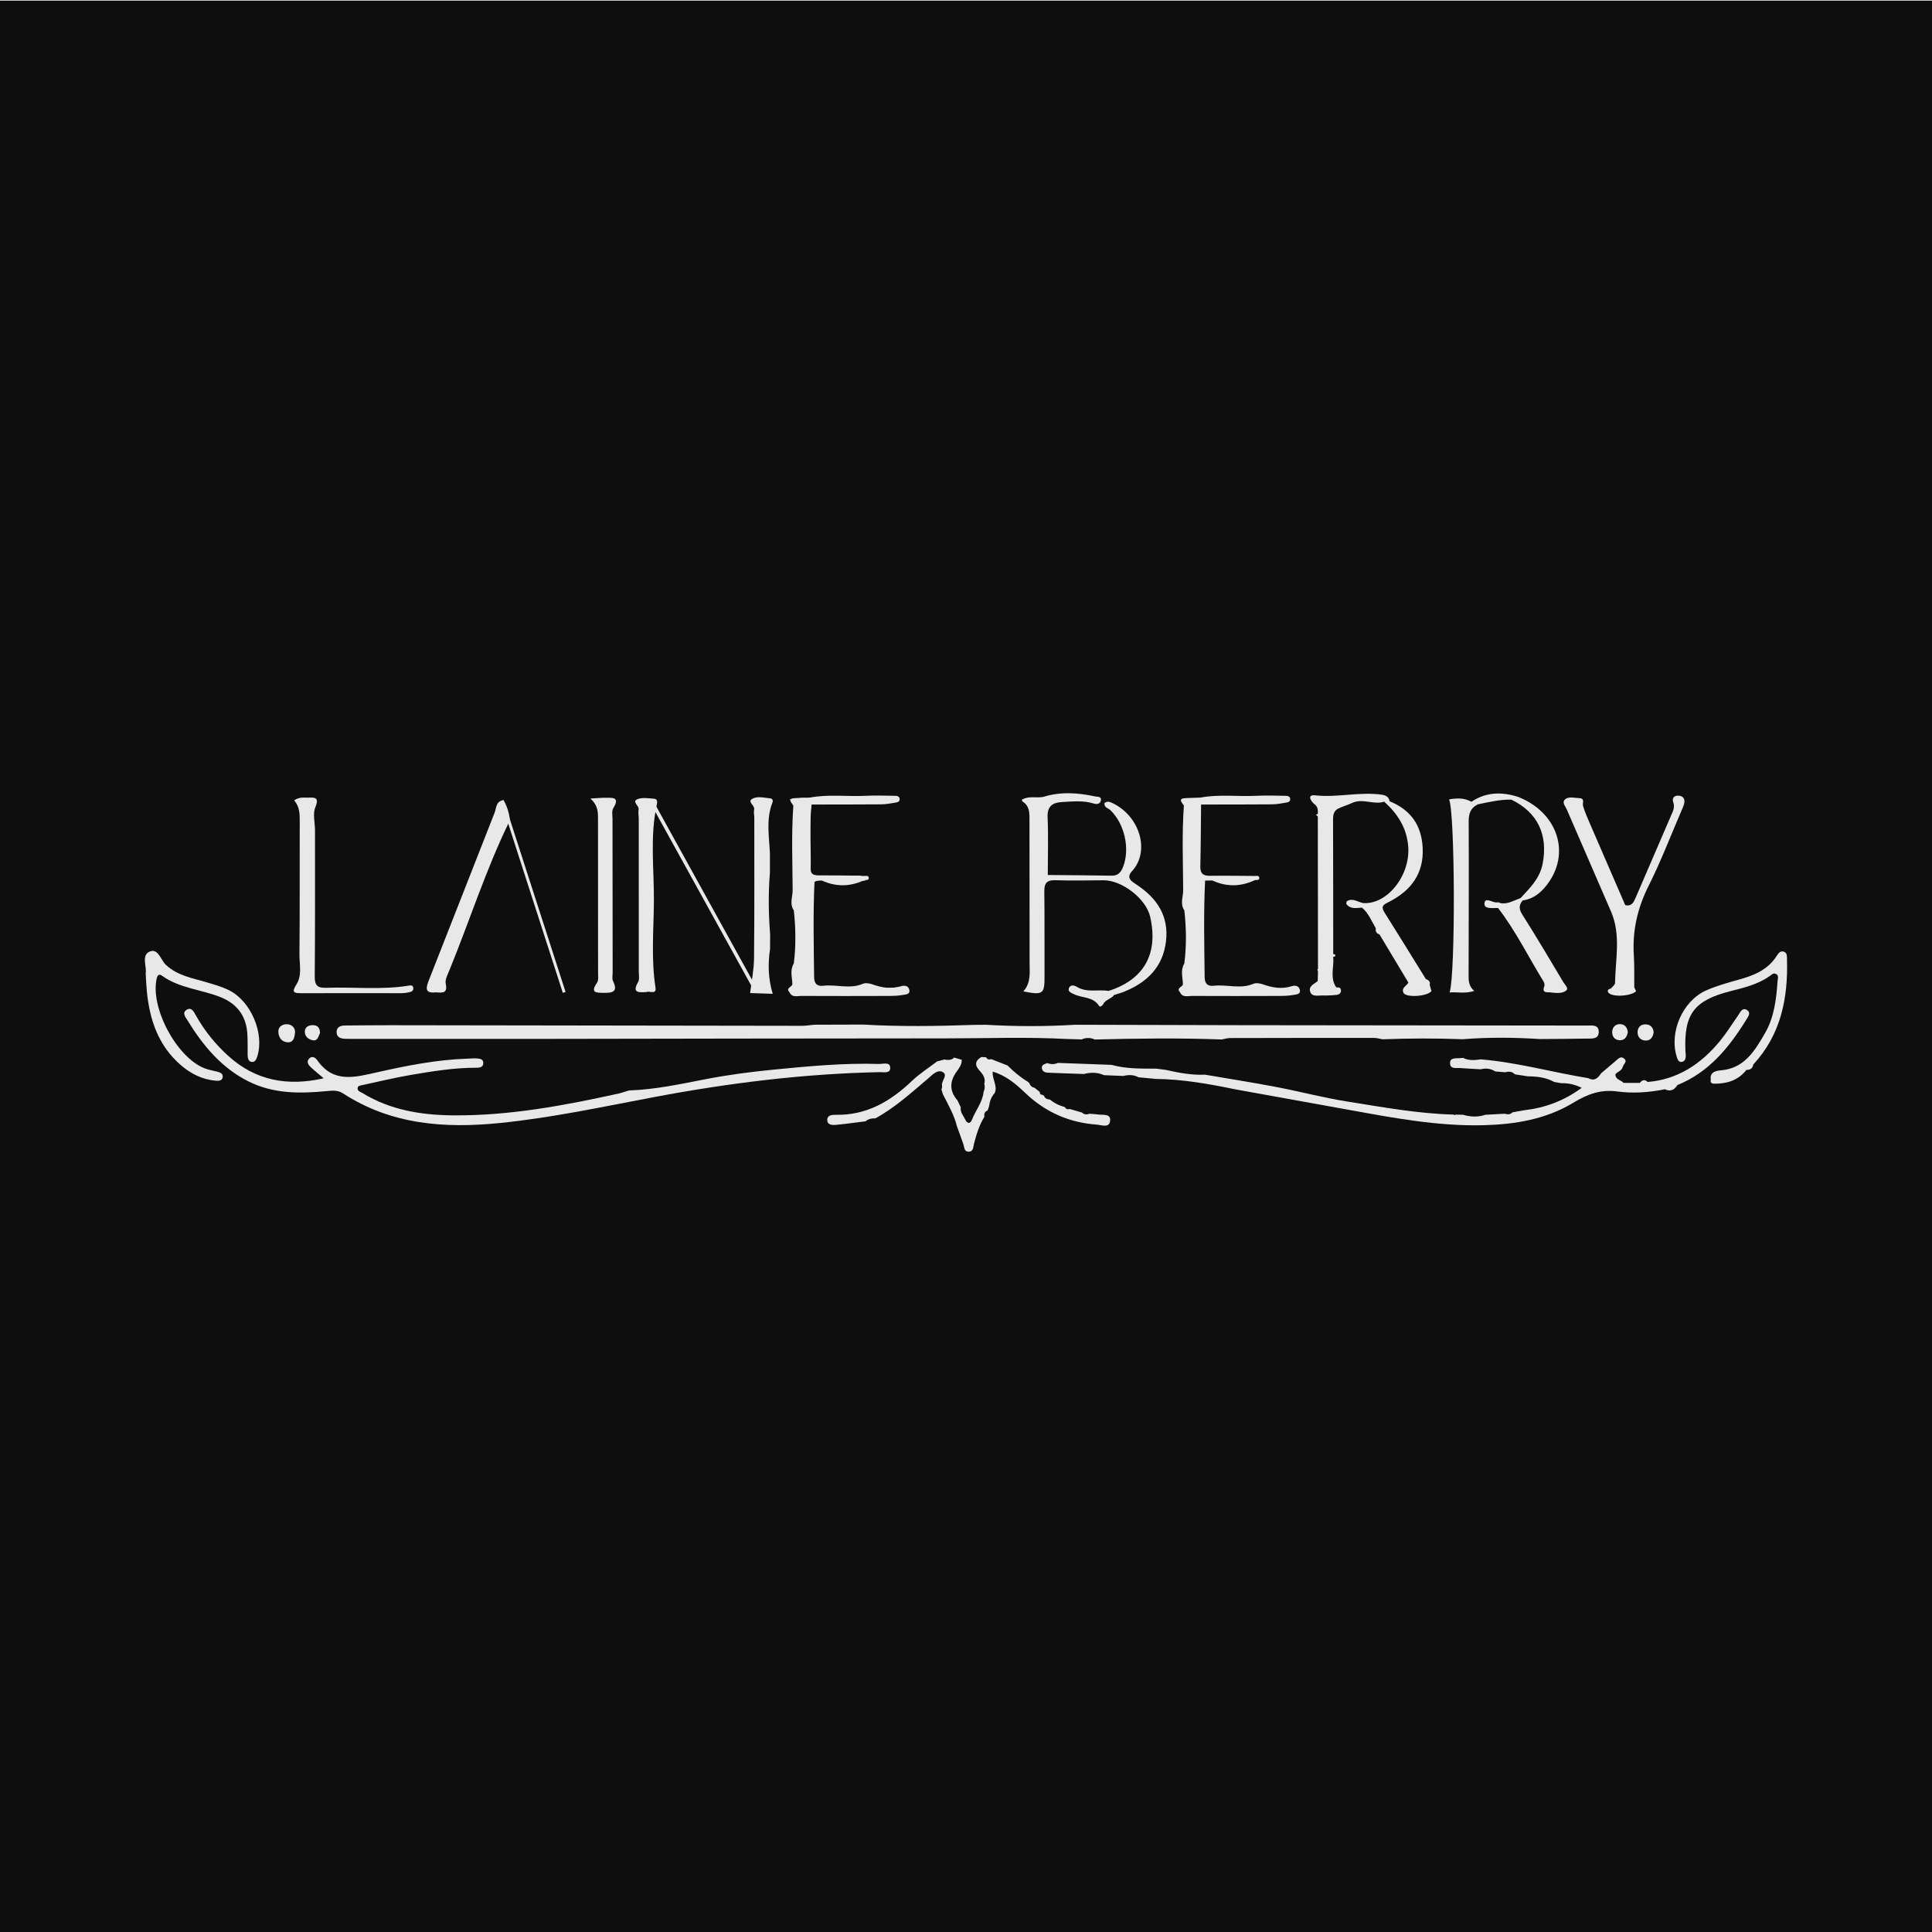<?xml version="1.0" encoding="utf-8"?>
<!-- Generator: Adobe Illustrator 17.0.0, SVG Export Plug-In . SVG Version: 6.00 Build 0)  -->
<!DOCTYPE svg PUBLIC "-//W3C//DTD SVG 1.1//EN" "http://www.w3.org/Graphics/SVG/1.1/DTD/svg11.dtd">
<svg version="1.1" id="Layer_1" xmlns="http://www.w3.org/2000/svg" xmlns:xlink="http://www.w3.org/1999/xlink" x="0px" y="0px"
	 width="200px" height="200px" viewBox="0 0 200 200" enable-background="new 0 0 200 200" xml:space="preserve">
<rect y="0.063" fill="#0E0E0E" width="200" height="200"/>
<g>
	<path fill="#E7E8E7" d="M84.289,106.078c-0.418,0.039-0.837,0.114-1.255,0.113c-14.201-0.017-28.401-0.042-42.602-0.062
		c-1.568-0.002-3.137,0.017-4.705,0.029c-0.47,0.003-0.885,0.153-0.883,0.689c0.002,0.537,0.428,0.674,0.89,0.689
		c0.297,0.009,0.593,0.011,0.89,0.011c6.23,0.001,12.46,0.007,18.69,0c14.201-0.017,28.403-0.056,42.604-0.055
		c4.192,0,8.386-0.16,12.577,0.066c0.489,0.014,0.978,0.027,1.467,0.041c0.46-0.193,0.919-0.196,1.376,0.01
		c4.377-0.112,8.754-0.165,13.131-0.004c0.286-0.051,0.572-0.145,0.858-0.146c4.977-0.013,9.955-0.018,14.932-0.013
		c0.287,0,0.574,0.092,0.861,0.142c2.768-0.106,5.536-0.112,8.305-0.007c2.659-0.215,5.32-0.191,7.98-0.019
		c1.608-0.014,3.217-0.016,4.825-0.048c0.526-0.01,1.259,0.099,1.272-0.676c0.014-0.809-0.725-0.671-1.25-0.672
		c-11.902-0.018-23.803-0.024-35.705-0.04c-5.758-0.008-11.516-0.029-17.274-0.044c-3.072,0.192-6.144,0.177-9.216,0.003
		c-0.408,0.003-0.816,0.007-1.225,0.01c-3.837,0.132-7.674,0.19-11.51-0.033C87.644,106.067,85.967,106.073,84.289,106.078z"/>
	<path fill="#E7E8E7" d="M180.762,105.574c0.195-0.316,0.526-0.725,0.11-1.002c-0.512-0.34-0.71,0.213-0.942,0.542
		c-0.609,0.862-1.163,1.77-1.828,2.586c-1.953,2.396-4.358,4.041-7.539,4.306c-0.311-0.314-0.571-0.202-0.809,0.096
		c-0.563-0.001-1.126-0.002-1.689-0.003c-0.264-0.311-0.848-0.321-0.839-0.89c0.227-0.283,0.663-0.354,0.763-0.771
		c0.069-0.289,0.527-0.545,0.13-0.865c-0.352-0.284-0.608,0.04-0.857,0.248c-0.509,0.426-1.012,0.859-1.518,1.289
		c-0.314,0.474-0.667,0.85-1.3,0.506c-3.73-0.606-7.386-1.643-11.168-1.953c-0.616,0.095-1.229,0.15-1.812-0.152
		c-0.124,0.011-0.249,0.023-0.373,0.031c-0.404,0.026-0.975-0.065-0.981,0.493c-0.008,0.683,0.631,0.496,1.054,0.53
		c0.704,0.056,1.41,0.086,2.116,0.127c0.534-0.132,1.041-0.081,1.51,0.224c0.335,0.028,0.671,0.056,1.006,0.083
		c0.377-0.095,0.734-0.096,1.026,0.216c0.441,0.068,0.883,0.136,1.324,0.204c0.954,0.013,1.89,0.107,2.745,0.584
		c0.241,0.043,0.483,0.085,0.724,0.128c0.691-0.011,1.355,0.098,2.121,0.483c-1.85,1.352-3.801,2.071-5.944,2.317
		c-0.407,0.073-0.813,0.146-1.22,0.219c-0.228,0.233-0.498,0.239-0.786,0.143c-0.671,0.035-1.343,0.07-2.014,0.106
		c-0.769,0.258-1.539,0.232-2.309,0.001c-0.264-0.005-0.527-0.009-0.791-0.014l-0.097,0.052l-0.094-0.058
		c-3.702-0.092-7.336-0.77-10.977-1.344c-2.487-0.392-4.932-1.045-7.409-1.516c-2.444-0.466-4.904-0.85-7.357-1.271
		c-1.386,0.068-2.73-0.2-4.071-0.499c-0.328-0.042-0.655-0.083-0.983-0.124c-1.549-0.006-3.103,0.033-4.617-0.392
		c-1.851-0.068-3.703-0.136-5.554-0.203c-0.368,0.17-0.74,0.152-1.114,0.021c-0.261,0.114-0.623,0.164-0.537,0.567
		c0.092,0.429,0.481,0.419,0.812,0.434c1.178,0.051,2.356,0.086,3.534,0.127c0.709-0.184,1.406-0.181,2.086,0.123
		c0.668,0.026,1.335,0.052,2.003,0.078c0.538-0.134,1.064-0.128,1.567,0.138c0.592,0.057,1.184,0.114,1.776,0.17
		c2.761,0.033,5.465,0.505,8.157,1.064c3.932,0.71,7.865,1.418,11.797,2.13c4.625,0.837,9.25,1.717,13.979,1.598
		c3.25-0.082,6.458-0.611,9.264-2.31c1.478-0.895,2.847-1.42,4.576-1.184c1.639,0.223,3.298,0.102,4.931-0.226
		c0.567,0.258,0.989,0.082,1.296-0.434C176.899,111.006,178.986,108.454,180.762,105.574z"/>
	<path fill="#E7E8E7" d="M106.571,84.771c-0.002,4.962,0.012,9.923,0.012,14.885c0,1.026,0.156,2.085-0.647,2.974
		c2.047,0.404,2.202,0.273,2.193-1.571c-0.013-2.926,0.017-5.853-0.022-8.778c-0.012-0.882,0.281-1.194,1.177-1.161
		c1.652,0.059,3.307,0.013,4.961,0.006c1.905-0.007,4.398,1.911,4.82,3.776c0.926,4.099-0.888,6.577-4.284,7.677
		c-1.109-0.176-2.287,0.222-3.345-0.442c-0.216-0.136-0.627-0.221-0.775,0.135c-0.156,0.376,0.224,0.5,0.471,0.627
		c0.865,0.448,2.035,0.235,2.653,1.248c0.084,0.137,0.34-0.034,0.408-0.179c0.237-0.501,0.844-0.549,1.139-0.968
		c0.362-0.118,0.732-0.214,1.083-0.358c2.353-0.964,3.97-2.553,4.287-5.191c0.314-2.613-0.922-4.457-3.001-5.843
		c-0.553-0.369-1.177-0.708-0.511-1.432c1.89-2.054,0.815-5.711-2.061-7.055c-0.287-0.134-0.534-0.207-0.796,0.027
		c-0.047,0.459,0.395,0.51,0.615,0.721c1.47,1.413,2.047,3.997,1.312,5.874c-0.224,0.571-0.526,0.92-1.197,0.907
		c-2.199-0.04-4.398-0.049-6.597-0.07c0.002-1.993,0.068-3.989-0.02-5.977c-0.051-1.152,0.523-1.521,1.481-1.574
		c1.096-0.06,2.199-0.186,3.284,0.151c0.28,0.087,0.651,0.086,0.743-0.282c0.116-0.47-0.309-0.393-0.571-0.449
		c-1.795-0.383-3.589-0.519-5.376,0.045c-0.716,0.141-1.48-0.122-2.167,0.26c-0.025,0.024-0.075,0.057-0.07,0.069
		c0.023,0.057,0.06,0.108,0.092,0.161C106.548,83.402,106.571,84.071,106.571,84.771z"/>
	<path fill="#E7E8E7" d="M113.671,115.371c-0.293-0.044-0.59-0.052-0.886-0.076c-0.285,0.106-0.551,0.098-0.782-0.127
		c-0.42-0.122-0.841-0.245-1.261-0.367c-0.228,0.071-0.404,0.012-0.517-0.205c-0.574-0.143-1.089-0.403-1.546-0.778
		c-0.294-0.003-0.512-0.121-0.618-0.409c-0.06-0.007-0.112-0.033-0.154-0.077c-0.181-0.008-0.286-0.086-0.263-0.283
		c-0.181-0.147-0.363-0.295-0.544-0.442c-0.286-0.054-0.469-0.221-0.546-0.502c-0.065-0.015-0.11-0.052-0.137-0.113
		c-0.784-0.469-1.477-1.052-2.12-1.697c-0.559-0.218-1.119-0.436-1.678-0.654c-0.224,0.066-0.42,0.054-0.533-0.191
		c-0.166-0.01-0.333-0.02-0.499-0.03c-0.66,0.401-0.707,0.847-0.174,1.423c0.339,0.366,0.646,0.795,0.479,1.363
		c0.092,0.284,0.042,0.557-0.071,0.823c-0.112,1.077-0.82,1.906-1.2,2.872c-0.189,0.48-0.493,0.419-0.696,0.001
		c-0.197-0.406-0.543-0.766-0.467-1.274c-0.115-0.243-0.231-0.486-0.346-0.728c-0.853-0.964-0.799-1.969-0.086-2.963
		c0.273-0.381,0.549-0.734,0.534-1.228c-0.262-0.077-0.524-0.155-0.786-0.232c-0.297,0.308-0.665,0.258-1.034,0.203
		c-0.247,0.068-0.493,0.135-0.74,0.203c-0.866,0.663-1.8,1.253-2.584,2.002c-2.22,2.12-4.701,3.581-7.884,3.518
		c-0.384-0.008-0.884,0.035-0.895,0.499c-0.015,0.581,0.531,0.578,0.947,0.538c1.005-0.097,2.006-0.239,3.009-0.362
		c0.296-0.25,0.647-0.319,1.022-0.305c2.014-1.094,3.693-2.627,5.424-4.096c0.439-0.373,0.981-0.985,1.525-0.714
		c0.641,0.319-0.17,0.946-0.041,1.458c0.028,0.111-0.04,0.246-0.064,0.37c0.049,0.159,0.099,0.318,0.148,0.477
		c0.539,1.078,1.159,2.121,1.449,3.308c0.226,0.628,0.459,1.254,0.676,1.886c0.105,0.305,0.066,0.743,0.509,0.759
		c0.534,0.019,0.496-0.473,0.586-0.818c0.254-0.974,0.542-1.934,1.081-2.798c-0.064-0.304,0.03-0.529,0.326-0.654
		c0.047-0.126,0.093-0.253,0.14-0.379c0.079-0.522,0.22-1.018,0.596-1.415c0.334-0.742-0.276-1.414-0.205-2.224
		c1.397,0.415,2.414,1.296,3.375,2.214c2.079,1.987,4.543,3.065,7.392,3.273c0.496,0.036,1.301,0.382,1.388-0.388
		C115.009,115.255,114.176,115.446,113.671,115.371z"/>
	<path fill="#E7E8E7" d="M82.374,85.529c0.007,5.073,0.008,10.146,0.002,15.219c0,0.403,0.145,0.86-0.29,1.163l-0.022,0.038
		c-0.259,1.066,0.582,0.724,1.002,0.702c2.918-0.154,5.837-0.069,8.755-0.064c0.718,0.001,1.436,0.055,2.154,0.085
		c-0.042-0.191-0.085-0.383-0.127-0.574l-0.066,0.048l-0.077-0.027c-3.069,0.384-6.149,0.116-9.224,0.152
		c-0.698,0.008-0.584-0.593-0.583-1.044c0.007-2.878,0.081-5.757,0.002-8.632c-0.033-1.206,0.351-1.54,1.508-1.455
		c1.39,0.101,2.792,0.024,4.189,0.024c-0.284-0.616-0.67-0.514-1.019-0.519c-1.27-0.019-2.539-0.03-3.809-0.026
		c-0.475,0.002-0.861-0.075-0.847-0.661c0.054-2.236-0.168-4.476,0.099-6.708c-0.475-1.092-1.31-0.478-2.266-0.515
		C82.524,83.668,82.372,84.611,82.374,85.529z"/>
	<path fill="#E7E8E7" d="M166.779,94.378c1.033,2.402,0.453,4.909,0.409,7.377c-0.003,0.198-0.284,0.391-0.436,0.587
		c-0.277,0.028-0.406,0.226-0.247,0.42c0.404,0.493,2.365,0.365,2.863-0.153c-0.063-0.133-0.126-0.267-0.19-0.4
		c-0.012-1.101,0.025-2.206-0.044-3.303c-0.162-2.556,0.377-4.91,1.535-7.217c1.269-2.525,2.279-5.18,3.401-7.78
		c0.1-0.233,0.211-0.466,0.27-0.71c0.108-0.444-0.06-0.781-0.528-0.83c-0.475-0.05-0.765,0.222-0.594,0.697
		c0.185,0.514-0.038,0.911-0.219,1.332c-1.219,2.836-2.447,5.669-3.666,8.505c-0.21,0.489-0.417,0.955-1.09,0.795
		c-1.193-2.751-2.389-5.501-3.577-8.255c-0.284-0.658-0.578-1.317-0.789-1.999c-0.095-0.309,0.242-0.806-0.404-0.82
		c-0.497-0.011-1.075-0.217-1.469,0.139c-0.341,0.309,0.047,0.704,0.189,1.033C163.717,87.325,165.26,90.847,166.779,94.378z"/>
	<path fill="#E7E8E7" d="M184.988,99.289c-0.009-0.298,0.029-0.636-0.309-0.765c-0.341-0.13-0.567,0.125-0.723,0.378
		c-0.941,1.532-2.461,2.1-4.085,2.547c-1.099,0.303-2.209,0.619-3.248,1.079c-2.443,1.082-3.842,4.324-3.051,6.859
		c0.079,0.252,0.171,0.54,0.443,0.546c0.351,0.007,0.493-0.28,0.494-0.613c0.001-0.169-0.027-0.337-0.034-0.506
		c-0.164-3.852,0.897-5.248,4.661-6.21c1.392-0.356,2.8-0.687,4.012-1.527c0.2-0.138,0.403-0.381,0.671-0.267
		c0.369,0.156,0.207,0.515,0.19,0.782c-0.121,1.868-0.36,3.759-1.304,5.376c-1.032,1.768-2.102,3.632-4.561,3.833
		c-0.376,0.031-1.194,0.123-1.042,0.972c-0.085,0.28,0.102,0.407,0.311,0.41c1.318,0.017,2.499-0.317,3.357-1.407l0.007-0.016
		c0.373-0.01,0.661-0.13,0.714-0.553C184.361,107.112,185.109,103.34,184.988,99.289z"/>
	<path fill="#E7E8E7" d="M150.066,102.736c0.812-0.061,1.596,0.154,2.551-0.159c-0.646-0.545-0.587-1.178-0.586-1.796
		c0.007-5.256,0.031-10.512,0.007-15.768c-0.004-0.817,0.22-1.395,0.958-1.751c1.144-0.232,2.282-0.508,3.462-0.484
		c2.745,1.334,3.814,3.667,3.232,6.654c-0.299,1.534-1.322,2.488-2.279,3.538c-0.665,0.229-1.283,0.638-2.036,0.532
		c-0.119-0.032-0.247-0.11-0.355-0.088c-0.475,0.098-1.277-0.621-1.35,0.092c-0.067,0.652,0.868,0.466,1.414,0.496
		c1.83,2.38,3.148,5.078,4.714,7.622c0.079,0.128,0.118,0.343,0.068,0.478c-0.126,0.338-0.139,0.608,0.296,0.614
		c0.662,0.008,1.396,0.251,1.96-0.169c0.31-0.231-0.125-0.604-0.281-0.865c-1.403-2.356-2.803-4.715-4.268-7.032
		c-0.358-0.565-0.329-0.968,0.047-1.436c1.26-0.172,2.102-0.984,2.761-1.957c2.193-3.24,0.687-7.253-3.255-8.773
		c-1.676-0.527-3.293-0.501-4.803,0.516c-0.735-0.41-1.505-0.394-2.317-0.246C150.625,84.069,150.682,100.813,150.066,102.736z"/>
	<path fill="#E7E8E7" d="M123.378,103.098c3.004,0.016,6.008,0.01,9.012,0.001c0.506-0.002,1.02-0.013,1.515-0.104
		c0.28-0.051,0.78-0.052,0.646-0.561c-0.106-0.402-0.504-0.449-0.843-0.341c-1.024,0.326-1.992,0.154-2.972-0.195
		c-0.304-0.108-0.716-0.172-0.992-0.054c-1.349,0.578-2.735,0.04-4.092,0.202c-0.615,0.073-0.939-0.204-0.946-0.868
		c-0.04-3.341-0.117-6.681,0.045-10.02c0.25-0.004,0.499-0.008,0.749-0.012c1.446,0.669,2.891,0.655,4.336-0.003
		c0.062-0.03,0.127-0.045,0.195-0.047c0.175,0.024,0.335-0.024,0.33-0.217c-0.005-0.195-0.172-0.229-0.343-0.201
		c-1.596-0.008-3.193-0.034-4.789-0.018c-0.685,0.007-0.987-0.235-0.97-0.955c0.049-2.14,0.054-4.28,0.076-6.421
		c2.444-0.004,4.889,0.003,7.333-0.019c0.499-0.004,1-0.101,1.495-0.183c0.196-0.033,0.427-0.108,0.396-0.388
		c-0.031-0.276-0.278-0.309-0.474-0.312c-1.011-0.016-2.025-0.052-3.034-0.001c-1.925,0.097-3.862-0.179-5.778,0.184
		c-0.503,0.017-1.007,0.031-1.51,0.053c-0.87,0.039-0.43,0.435-0.207,0.77c-0.212,2.919-0.089,5.842-0.074,8.763
		c0.004,0.691-0.345,1.423,0.121,2.091c0.202,1.833,0.236,3.666-0.003,5.499c-0.412,0.67-0.177,1.386-0.148,2.087
		c0.061,0.35-0.751,0.408-0.297,0.889C122.418,103.297,122.95,103.096,123.378,103.098z"/>
	<path fill="#E7E8E7" d="M82.95,103.098c3.004,0.016,6.008,0.01,9.012,0.001c0.506-0.002,1.02-0.013,1.515-0.104
		c0.28-0.051,0.78-0.052,0.646-0.561c-0.106-0.402-0.504-0.449-0.843-0.341c-1.024,0.326-1.992,0.154-2.972-0.195
		c-0.304-0.108-0.716-0.172-0.992-0.054c-1.349,0.578-2.735,0.04-4.092,0.202c-0.615,0.073-0.939-0.204-0.946-0.868
		c-0.04-3.341-0.117-6.681,0.045-10.02c0.25-0.004,0.499-0.008,0.749-0.012c1.446,0.669,2.891,0.655,4.336-0.003
		c0.062-0.03,0.127-0.045,0.195-0.047c0.175,0.024,0.335-0.024,0.33-0.217c-0.005-0.195-0.172-0.229-0.343-0.201
		c-1.596-0.008-3.193-0.034-4.789-0.018c-0.685,0.007-0.987-0.235-0.97-0.955c0.049-2.14,0.054-4.28,0.076-6.421
		c2.444-0.004,4.889,0.003,7.333-0.019c0.499-0.004,1-0.101,1.495-0.183c0.196-0.033,0.427-0.108,0.396-0.388
		c-0.031-0.276-0.278-0.309-0.474-0.312c-1.011-0.016-2.025-0.052-3.034-0.001c-1.925,0.097-3.862-0.179-5.778,0.184
		c-0.503,0.017-1.007,0.031-1.51,0.053c-0.87,0.039-0.43,0.435-0.207,0.77c-0.212,2.919-0.089,5.842-0.074,8.763
		c0.004,0.691-0.345,1.423,0.121,2.091c0.202,1.833,0.236,3.666-0.003,5.499c-0.412,0.67-0.177,1.386-0.148,2.087
		c0.061,0.35-0.751,0.408-0.297,0.889C81.99,103.297,82.522,103.096,82.95,103.098z"/>
	<path fill="#E7E8E7" d="M166.893,106.786c-0.028,0.505,0.259,0.906,0.825,0.899c0.501-0.007,0.706-0.383,0.793-0.819
		c-0.043-0.495-0.298-0.823-0.779-0.848C167.241,105.992,166.918,106.337,166.893,106.786z"/>
	<path fill="#E7E8E7" d="M135.637,102.684c0.191,0.535,0.788,0.355,1.228,0.367c0.501,0.013,1.005-0.007,1.503-0.061
		c0.255-0.028,0.485-0.2,0.446-0.505c-0.033-0.261-0.252-0.295-0.479-0.263c-0.696-1.001-0.216-2.12-0.32-3.18
		c0.124-0.01,0.258-0.028,0.211-0.195c-0.013-0.046-0.138-0.061-0.211-0.09c-0.003-4.644-0.002-9.288-0.018-13.932
		c-0.002-0.451,0.065-0.826,0.462-1.084c0.483-0.25,1.02-0.392,1.499-0.615c1.123-0.522,2.244,0.224,3.335-0.137
		c1.372,1.238,2.318,2.68,2.483,4.596c0.258,2.993-2.142,6.075-4.668,5.902c-0.55-0.109-1.062-0.548-1.659-0.21
		c-0.065,0.037-0.11,0.262-0.064,0.32c0.431,0.548,1.032,0.394,1.603,0.358c0.69,0.574,0.999,1.404,1.438,2.147
		c-0.067,0.329,0.078,0.53,0.382,0.635c0.996,1.659,1.992,3.319,2.987,4.978c-0.171,0.352-0.75,0.523-0.512,1.052
		c0.242,0.537,2.464,0.396,2.899-0.171c-0.06-0.209-0.119-0.418-0.178-0.628c0.086-0.348-0.11-0.513-0.4-0.618
		c-1.423-2.295-2.832-4.598-4.275-6.879c-0.458-0.724-0.038-0.85,0.522-1.141c2.223-1.156,3.548-2.898,3.425-5.544
		c-0.11-2.361-1.25-3.957-3.425-4.839c-0.067-0.467-0.43-0.627-0.81-0.681c-2.306-0.327-4.604,0.326-6.922,0.065
		c-0.611-0.069-0.657,0.316-0.114,0.867c0.401,0.246,0.448,0.632,0.415,1.05c-0.063,0.031-0.126,0.062-0.189,0.092
		c0.063,0.063,0.126,0.126,0.189,0.189c0.006,5.256,0.012,10.513,0.018,15.769c-0.023,0.026-0.067,0.055-0.064,0.076
		c0.01,0.063,0.04,0.122,0.062,0.183c-0.008,0.333-0.015,0.666-0.023,0.999C136.05,101.868,135.422,102.08,135.637,102.684z"/>
	<path fill="#E7E8E7" d="M169.521,106.83c-0.018,0.532,0.326,0.878,0.848,0.888c0.479,0.009,0.733-0.336,0.816-0.84
		c-0.028-0.441-0.265-0.783-0.738-0.831C169.918,105.994,169.54,106.286,169.521,106.83z"/>
	<path fill="#E7E8E7" d="M92.154,110.516c-0.032-0.626-0.747-0.361-1.16-0.374c-3.612-0.116-7.205,0.226-10.791,0.573
		c-2.402,0.233-4.807,0.543-7.174,1.005c-2.62,0.511-5.224,1.069-7.902,1.164c-0.322,0.097-0.644,0.195-0.966,0.292
		c-5.717,1.264-11.472,2.347-17.347,2.284c-3.228-0.034-6.425-0.552-9.273-2.297c-0.21-0.129-0.518-0.19-0.523-0.492
		c-0.004-0.262,0.253-0.291,0.457-0.335c1.699-0.361,3.389-0.779,5.1-1.067c2.212-0.374,4.432-0.739,6.689-0.737
		c0.338,0,0.75-0.014,0.766-0.468c0.016-0.465-0.401-0.481-0.736-0.5c-0.295-0.017-0.592,0.019-0.889,0.028
		c-3.193,0.1-6.315,0.725-9.412,1.422c-2.29,0.516-4.501,1.132-6.159-1.273c-0.189-0.274-0.557-0.49-0.86-0.121
		c-0.281,0.341-0.026,0.649,0.224,0.881c0.421,0.391,0.873,0.75,1.312,1.123c-3.788,0.86-7.055,0.218-9.837-2.28
		c-1.366-1.227-2.505-2.64-3.406-4.247c-0.195-0.349-0.44-0.886-0.948-0.563c-0.499,0.317-0.122,0.75,0.095,1.102
		c1.6,2.598,3.498,4.898,6.295,6.304c2.577,1.295,5.315,1.279,8.084,1.012c0.591-0.057,1.157-0.128,1.714,0.234
		c5,3.25,10.54,3.645,16.269,3.065c5.408-0.548,10.714-1.698,16.043-2.701c7.681-1.445,15.409-2.4,23.229-2.562
		C91.472,110.977,92.187,111.164,92.154,110.516z"/>
	<path fill="#E7E8E7" d="M31.233,102.815c3.432-0.013,6.864,0.004,10.296-0.001c0.331-0.001,0.673-0.048,0.989-0.142
		c0.204-0.06,0.337-0.273,0.235-0.512c-0.078-0.184-0.234-0.163-0.42-0.132c-2.859,0.47-5.74,0.123-8.608,0.228
		c-0.887,0.032-1.151-0.283-1.143-1.179c0.045-5.04,0.026-10.082,0.027-15.122c0-0.802-0.25-1.702,0.033-2.382
		c0.46-1.105-0.129-1.016-0.804-1.001c-0.413,0.009-0.848-0.088-1.384,0.279c0.564,0.654,0.577,1.4,0.574,2.175
		c-0.017,4.576,0.019,9.153-0.029,13.728c-0.011,1.042,0.286,2.2-0.292,3.115C30.153,102.749,30.399,102.818,31.233,102.815z"/>
	<path fill="#E7E8E7" d="M77.651,102.802c0.78,0.026,1.561,0.052,2.341,0.077c-0.465-1.521-0.51-3.067-0.278-4.63
		c0.004-0.498,0.008-0.996,0.012-1.495c-0.167-2.13-0.202-4.261-0.024-6.393c0-0.673,0-1.346,0-2.019
		c-0.077-1.756-0.418-3.524,0.256-5.243c0.101-0.257,0.001-0.434-0.246-0.455c-0.63-0.055-1.34-0.266-1.87,0.072
		c-0.481,0.307,0.322,0.659,0.227,1.091c-0.062,0.281,0.016,0.59,0.016,0.887c-0.001,4.835,0.023,9.669-0.027,14.503
		C78.047,100.401,77.794,101.601,77.651,102.802z"/>
	<path fill="#E7E8E7" d="M45.111,102.727c0.68,0.046,1.251,0.133,1.032-0.884c-0.093-0.434,0.206-0.978,0.396-1.443
		c2.089-5.113,3.764-10.393,6.191-15.37c0.183-0.375-0.421-2.221-0.701-2.174c-0.692,0.116-0.644,0.809-0.831,1.284
		c-2.27,5.761-4.512,11.534-6.787,17.293C44.078,102.27,43.952,102.855,45.111,102.727z"/>
	<path fill="#E7E8E7" d="M22.498,110.943c-0.447-0.123-0.915-0.19-1.343-0.361c-2.923-1.167-5.646-6.355-4.923-9.326
		c0.084-0.346,0.269-0.444,0.526-0.258c1.811,1.308,4.053,1.428,6.05,2.216c1.637,0.646,2.616,1.843,2.781,3.616
		c0.074,0.797,0.031,1.606,0.047,2.409c0.006,0.312,0.084,0.648,0.424,0.69c0.342,0.042,0.478-0.267,0.574-0.568
		c0.763-2.379-0.666-5.73-2.921-6.849c-0.725-0.36-1.496-0.577-2.267-0.809c-1.484-0.447-3.046-0.678-4.271-1.818
		c-0.543-0.505-0.809-1.793-1.721-1.359c-0.832,0.396-0.242,1.546-0.373,2.245c0.044,0.698,0.064,1.291,0.123,1.881
		c0.292,2.932,1.192,5.595,3.497,7.594c1.043,0.905,2.244,1.517,3.649,1.628c0.286,0.023,0.644,0.027,0.701-0.363
		C23.109,111.13,22.79,111.024,22.498,110.943z"/>
	<path fill="#E7E8E7" d="M61.905,84.866c0.002,5.249,0.008,10.498,0.006,15.746c0,0.379,0.076,0.847-0.11,1.12
		c-0.705,1.037-0.12,1.04,0.701,1.048c0.92,0.009,1.502-0.111,0.956-1.229c-0.118-0.242-0.036-0.584-0.036-0.88
		c-0.007-5.291-0.013-10.583-0.015-15.874c0-0.38-0.099-0.841,0.076-1.125c0.752-1.225-0.137-1.079-0.852-1.086
		c-0.373-0.003-0.746,0.036-1.506,0.077C61.948,83.429,61.905,84.151,61.905,84.866z"/>
	<path fill="#E7E8E7" d="M66.124,84.8c0.003,5.249,0.005,10.498,0.002,15.748c0,0.38,0.095,0.834-0.074,1.126
		c-0.629,1.079,0.006,1.091,0.884,1.022c0.245-0.158,1.041,0.32,0.922-0.444c-0.458-2.948-0.196-5.904-0.166-8.85
		c0.034-3.37-0.436-6.762,0.302-10.112c0.057-0.257,0.075-0.577-0.257-0.603c-0.586-0.045-1.246-0.165-1.751,0.046
		c-0.614,0.257,0.196,0.659,0.123,1.054C66.05,84.113,66.124,84.461,66.124,84.8z"/>
	<path fill="#E7E8E7" d="M29.749,107.897c0.605,0.048,0.744-0.416,0.795-1.067c0.007-0.45-0.357-0.812-0.885-0.804
		c-0.444,0.007-0.904,0.267-0.84,0.873C28.877,107.454,29.187,107.852,29.749,107.897z"/>
	<path fill="#E7E8E7" d="M31.56,106.731c-0.049,0.535,0.351,0.862,0.802,0.955c0.556,0.115,0.598-0.432,0.767-0.759
		c-0.018-0.523-0.234-0.808-0.761-0.803C31.942,106.129,31.6,106.302,31.56,106.731z"/>
</g>
<g>
	
		<rect x="44.797" y="92.637" transform="matrix(0.307 0.952 -0.952 0.307 126.577 11.73)" fill="#E7E8E7" width="20.872" height="0.3"/>
</g>
<g>
	<polygon fill="#E7E8E7" points="77.951,102.359 67.269,83.016 67.6,82.872 78.282,102.215 	"/>
</g>
</svg>
